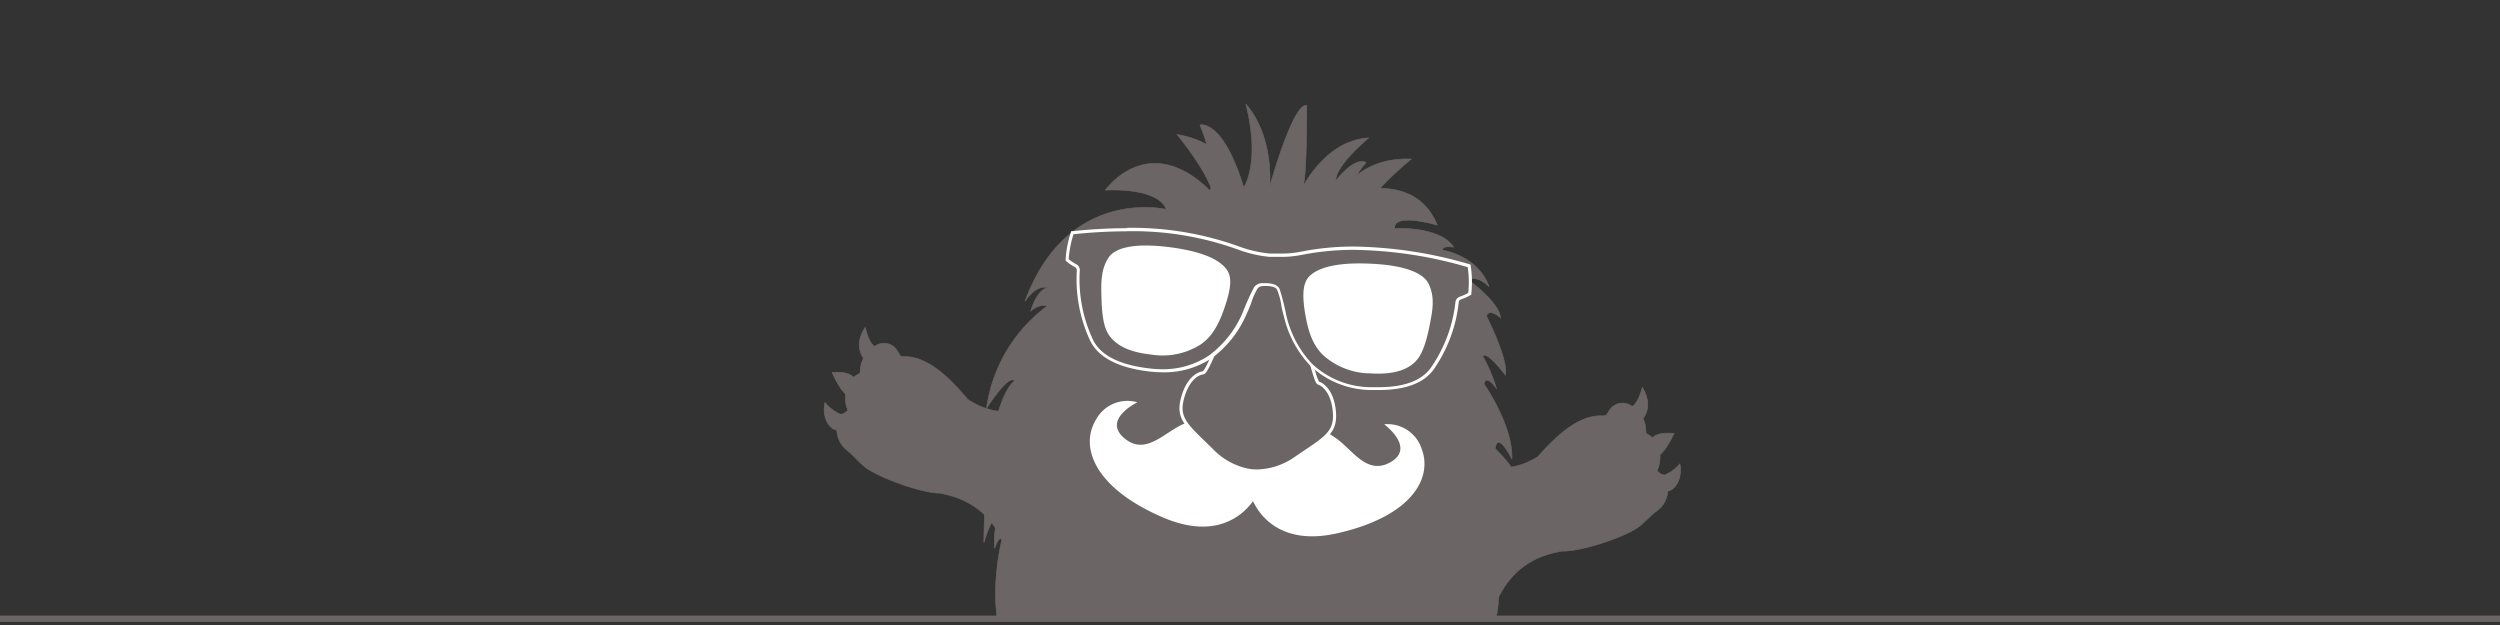 <svg id="Layer_2" data-name="Layer 2" xmlns="http://www.w3.org/2000/svg" xmlns:xlink="http://www.w3.org/1999/xlink" viewBox="0 0 400 100"><rect x="0" y="0" width="400" height="100" fill="#333333" stroke="none"/><defs><style>.cls-1{fill:none;}.cls-2{clip-path:url(#clip-path);}.cls-3,.cls-4,.cls-5,.cls-6,.cls-8,.cls-9{fill:#6c6565;}.cls-11,.cls-3,.cls-4,.cls-5,.cls-6{stroke:#6c6565;}.cls-3,.cls-4,.cls-6{stroke-linecap:round;}.cls-3{stroke-width:0.1px;}.cls-4,.cls-5{stroke-width:0.11px;}.cls-6{stroke-width:0.09px;}.cls-10,.cls-11,.cls-7{fill:#fff;}.cls-7,.cls-8{fill-rule:evenodd;}.cls-8{stroke:#fff;stroke-width:0.5px;}</style><clipPath id="clip-path"><rect class="cls-1" x="125.5" y="9" width="150" height="90"/></clipPath></defs><title>Introductions-Gary-HOVER</title><g class="cls-2"><g id="body"><path class="cls-3" d="M242.43,86.88c1-5.42-2.41-10.71-2.41-10.71-.29-2.87,2.79,1.17,2.79,1.17.2-2-3.58-5.55-3.58-5.55.38-3,2.67,1.65,2.67,1.65.24-5.25-4.45-12-4.45-12,.32-1.75,2,.77,2,.77A25.16,25.16,0,0,0,237.24,57c.61-1,3.61,3,3.61,3,.6-2.29-3-9.4-3-9.4.36-1.42,2.23.23,2.23.23-.19-2.45-5.05-6-5.05-6,1.4-.91,3.23,1.06,3.23,1.06-1.81-5.05-7.47-5.87-7.47-5.87,0-.81,1.79-.47,1.79-.47-2.13-3.38-9.43-3-9.43-3-.24-2.62,6.81-.53,6.81-.53-3.32-8.13-12.11-5.2-13.11-6.11S218.58,26,218.58,26c-1.86-1-4.87,2.92-4.87,2.92,0-2.51,5.27-6.85,5.27-6.85-6.86.36-10.52,7.86-10.52,7.86.66-1.48.62-13.05.62-13.05-2.2-.47-5.91,12.93-5.91,12.93.41-9-3.83-13.13-3.83-13.13C201.73,26.13,199,30,199,30c-3.38-11.05-7-10-7-10,3.35,8.53,1.56,10.47,1.56,10.47-9.91-9.69-16.69-.06-16.69-.06,9.18-.29,9.71,3.09,9.71,3.09S170.8,29.74,164,48.21c0,0,1.81-2.82,3.63-2.15,0,0-1.6,0-2.7,3.7,0,0,1.36-1.24,2.62-.79a24.55,24.55,0,0,0-9.71,16.39s3.55-5.65,4.51-4.41c0,0-4.69,2.53-4.93,25.88,0,0,1.25-4.5,2.2-3.83a12.91,12.91,0,0,0-.48,4.74s.73-2.2,1.15-1.35c0,0-2.56,10.21.49,16.77,0,0,.37-3.69,1.42-2.53,0,0-.94,7.13,1.79,9.59l.84-4a9.72,9.72,0,0,0,2.18,7.09,15.41,15.41,0,0,0,.61,6.41,10.84,10.84,0,0,0,4.63,6.16s-.13-2.73,1.19-4.21c0,0,3.75,9.12,6.29,10,0,0-2.48-4.94-.88-5,0,0,3.53,7.4,9.7,8,0,0-3.28-5.54-3.09-6.74l1.08.49c1.06,1,3.8,5.21,5,5.8a38.73,38.73,0,0,1-2-4.49q1.07.43,2.09.81a34.93,34.93,0,0,0,4.47,4.15.51.51,0,0,1,.61,0,15.8,15.8,0,0,0,2.68,1.67,13.13,13.13,0,0,0,2.3-1.28.59.59,0,0,1,1,.52,2.78,2.78,0,0,1-.16.64,1.52,1.52,0,0,1,.39,1.42l.09,0a.48.48,0,0,1,.25.15c1.47-.89,2.75-2.33,4.39-2.85a.59.59,0,0,1,1.05.23,8.72,8.72,0,0,1,0,2.43,24.81,24.81,0,0,0,2.13-1.78.5.5,0,0,1,.47-.14,5.68,5.68,0,0,1,2.48-1.87.6.6,0,0,1,.79.75,7.08,7.08,0,0,1-1.77,3l.54.14c2.48-.36,4.44-4.21,4.44-4.21.92,1.7-1.09,4.1-1.09,4.1,3.61-1.78,5.1-5.86,5.66-8.1.29-.22.57-.43.83-.66a6.72,6.72,0,0,1-.06,1.33,7,7,0,0,0,1.94-3.11,21.93,21.93,0,0,0,2.07-2.59c-.22,1.28-.45,2.24-.45,2.24,4.3-2.38,5.55-6.49,5.9-10a45.52,45.52,0,0,0,2-9.62c1-.15.77,2.43.77,2.43,1.46-2.29,1.16-7.92,1.16-7.92.59-2.94,1.61.57,1.61.57,3-5.06,1.11-13.93,1.11-13.93,1.11-.21,2.12,4.19,2.12,4.19.82-3.81-1.09-5.79-1.09-5.79C240.33,83.18,242.43,86.88,242.43,86.88Zm-42.49,48.49c-.51-.81-.64-1.52.53-1.52Q200.22,134.61,199.94,135.37Z"/><ellipse class="cls-4" cx="215.56" cy="34.22" rx="1.42" ry="2.66" transform="translate(108.01 224.14) rotate(-69.5)"/><path class="cls-4" d="M199.19,31.66c.13.72-1,1.48-2.53,1.7s-2.87-.2-3-.92,1-1.48,2.53-1.7S199.07,30.94,199.19,31.66Z"/><path class="cls-5" d="M198.89,31.2c.09,2.26-3,1.84-4.3,1.55a1.55,1.55,0,0,1-.47-.55c.55-3-5.77-10.67-5.77-10.67C197.91,23.13,198.89,31.2,198.89,31.2Z"/><path class="cls-5" d="M213.53,32.81c-.54,2.19,2.56,2.4,3.91,2.38a1.54,1.54,0,0,0,.57-.44c.07-3.07,7.79-9.3,7.79-9.3C216.1,25.09,213.53,32.81,213.53,32.81Z"/></g><path class="cls-6" d="M178.73,55.07s-.28,2.41,5.64,4"/><path class="cls-6" d="M228.79,58.33s-.26,2.41-6.39,2.65"/><path class="cls-3" d="M238.54,98.78c2.57-9,9-10.16,11.45-10.61,2.91.09,9.48-2.08,11.9-3.67,1.19-.78,2.1-2,3.23-2.78,2-1.43,2.59-4.77,0-6.34.83-1.83.68-4.4-1.12-5.65-.81-.56-.57-.13-.68-1.17A4.65,4.65,0,0,0,261.09,65a2.46,2.46,0,0,0-3.5.53c-.73,1-.28,1-1.55,1-3.89,0-7.58,3.84-10,6.56-4.27,2.64-9,2.34-11.21-.87"/><path class="cls-4" d="M262.13,66.07c.46.79.49,1.67.06,2s-1.15-.1-1.62-.89-.49-1.67-.06-2S261.67,65.28,262.13,66.07Z"/><path class="cls-5" d="M262.25,67.61s2.75-2,.52-5.63c0,0-.66,2.95-2,3.26S261.72,68.79,262.25,67.61Z"/><ellipse class="cls-4" cx="264.48" cy="71.73" rx="0.77" ry="1.6" transform="translate(-9.47 64.98) rotate(-13.76)"/><path class="cls-5" d="M267.85,69.36s-4.76-.68-3.77,2.66S267.85,69.36,267.85,69.36Z"/><path class="cls-4" d="M266.88,77.3c.08.78-.25,1.43-.73,1.45s-.94-.59-1-1.37.25-1.43.73-1.46S266.8,76.52,266.88,77.3Z"/><path class="cls-5" d="M265.82,76.06a1.14,1.14,0,0,0,.31,0h0a.22.22,0,0,0,.11,0,6.63,6.63,0,0,0,2.54-1.83c.46,2.16-.69,4.38-2.24,4.37-1.32,0-1.13-1.87-1-2.43A.68.68,0,0,1,265.82,76.06Z"/><path class="cls-3" d="M161.59,89.85c-2.31-9.1-8.68-10.41-11.14-10.94-2.91,0-9.42-2.35-11.79-4-1.16-.81-2-2-3.14-2.87-1.92-1.49-2.46-4.84.16-6.34-.78-1.85-.55-4.42,1.28-5.61.83-.54.57-.11.72-1.15A4.65,4.65,0,0,1,140,55.39a2.46,2.46,0,0,1,3.49.63c.7,1,.25,1,1.52,1.05,3.88.12,7.47,4.05,9.85,6.85,4.19,2.76,8.95,2.6,11.23-.55"/><path class="cls-4" d="M139,56.47c-.49.77-.54,1.65-.12,2s1.15-.07,1.64-.84.54-1.65.12-2S139.44,55.69,139,56.47Z"/><path class="cls-5" d="M138.79,58s-2.69-2.09-.36-5.64c0,0,.58,3,1.94,3.31S139.29,59.2,138.79,58Z"/><ellipse class="cls-4" cx="136.44" cy="62.05" rx="1.6" ry="0.77" transform="translate(40.34 177.08) rotate(-74.58)"/><path class="cls-5" d="M133.14,59.59s4.77-.55,3.69,2.77S133.14,59.59,133.14,59.59Z"/><path class="cls-4" d="M133.88,67.56c-.1.78.21,1.44.69,1.47s1-.56,1.05-1.34-.21-1.44-.69-1.48S134,66.78,133.88,67.56Z"/><path class="cls-5" d="M135,66.34a1.14,1.14,0,0,1-.31,0h0a.22.22,0,0,1-.11,0A6.63,6.63,0,0,1,132,64.41c-.52,2.14.56,4.4,2.12,4.43,1.32,0,1.19-1.83,1.11-2.4A.68.68,0,0,0,135,66.34Z"/><path id="moustache" class="cls-7" d="M200.48,80.19c-1.44,2-5.74,6.35-14.48,2.57-11.11-4.81-13.2-11.38-10.66-15.59a5.72,5.72,0,0,1,6.64-2.8s-5.6,2.69-2.16,5.68,6.4-.87,9.58-2.23,7.2-3.11,12.31-1.32c5.34-.85,9.09,1.65,11.87,3.49s5.11,6.23,9,3.9-1.11-6-1.11-6a5.72,5.72,0,0,1,6,3.94c1.75,4.59-1.47,10.69-13.26,13.44C205,87.46,201.54,82.43,200.48,80.19Z"/><path id="nose" class="cls-8" d="M203.36,43.59c4.57,3.9,6.71,17.43,7.61,17.71s2.38,1.69,2.55,4.89-1.74,4.05-6.15,7.07a11.13,11.13,0,0,1-6.11,2.1,7.52,7.52,0,0,1-1.69-.15,11.13,11.13,0,0,1-5.64-3.15c-3.8-3.75-5.54-4.93-4.8-8.05s2.33-4.23,3.38-4.36,4.86-13.32,10.53-16.06Z"/><path class="cls-9" d="M220.64,62.24q-.68,0-1.42,0a14.08,14.08,0,0,1-9.36-3.76,16.79,16.79,0,0,1-4.21-7.83,15.73,15.73,0,0,1-.42-1.8,11,11,0,0,0-.66-2.45c-.22-.48-.75-.73-1.74-.79a5.74,5.74,0,0,0-.59,0,1.41,1.41,0,0,0-1.29.52,11.06,11.06,0,0,0-1.07,2.31,15.7,15.7,0,0,1-.72,1.72,16.77,16.77,0,0,1-5.46,7A13.43,13.43,0,0,1,186,59.33a18.25,18.25,0,0,1-2.12-.13c-4.82-.56-7.92-2.13-9.23-4.67a22.84,22.84,0,0,1-2.18-11.18.84.84,0,0,0-.31-.76l-.34-.2a6.45,6.45,0,0,1-1-.71l-.09-.08v-.13a16.88,16.88,0,0,1,.78-4.11l.05-.15.16,0a82.35,82.35,0,0,1,8.54-.47,50.12,50.12,0,0,1,18.17,3,19.94,19.94,0,0,0,4.8,1.08h.1c.51,0,1,0,1.54,0a16.6,16.6,0,0,0,3.35-.3,42.49,42.49,0,0,1,8.53-.83,68.34,68.34,0,0,1,18.24,2.78l.15,0,0,.16a16.85,16.85,0,0,1,.08,4.18v.13l-.11.07a6.46,6.46,0,0,1-1.14.52l-.37.14a.84.84,0,0,0-.44.7,22.85,22.85,0,0,1-4,10.66c-1.54,2-4.39,3.09-8.47,3.09Z"/><path class="cls-10" d="M180.19,37a49.5,49.5,0,0,1,18.08,3,20.09,20.09,0,0,0,4.86,1.1h.11c.52,0,1,0,1.56,0a16.83,16.83,0,0,0,3.39-.3,42,42,0,0,1,8.48-.82,67.61,67.61,0,0,1,18.17,2.77,16.83,16.83,0,0,1,.08,4.12,9.36,9.36,0,0,1-1.47.65,1.06,1.06,0,0,0-.59.89,22.73,22.73,0,0,1-4,10.54c-1.4,1.85-4,3-8.27,3q-.67,0-1.41,0a13.89,13.89,0,0,1-9.2-3.69,16.66,16.66,0,0,1-4.15-7.72,38.61,38.61,0,0,0-1.09-4.29c-.32-.71-1.15-.89-2-.94h0a5.58,5.58,0,0,0-.58,0,1.68,1.68,0,0,0-1.5.63,38.65,38.65,0,0,0-1.8,4,16.66,16.66,0,0,1-5.38,6.91A13.2,13.2,0,0,1,186,59.08a18,18,0,0,1-2.09-.13c-5.1-.6-7.86-2.25-9-4.53a22.73,22.73,0,0,1-2.15-11.06,1.06,1.06,0,0,0-.43-1,9.39,9.39,0,0,1-1.34-.88,16.83,16.83,0,0,1,.77-4,81.71,81.71,0,0,1,8.52-.47m0-.5a82.64,82.64,0,0,0-8.57.47l-.31,0-.1.3a17.14,17.14,0,0,0-.8,4.17l0,.25.19.17a6.66,6.66,0,0,0,1.07.73l.33.2a.62.62,0,0,1,.2.54,23.08,23.08,0,0,0,2.2,11.3c1.35,2.61,4.52,4.23,9.43,4.8a18.61,18.61,0,0,0,2.15.13,13.68,13.68,0,0,0,7.87-2.31,17,17,0,0,0,5.55-7.11,15.82,15.82,0,0,0,.72-1.73,10.71,10.71,0,0,1,1-2.25c.12-.17.36-.41,1.08-.41a5.08,5.08,0,0,1,.53,0h0c.89.06,1.36.25,1.53.64a10.69,10.69,0,0,1,.65,2.4,15.87,15.87,0,0,0,.43,1.84,17,17,0,0,0,4.27,7.93,14.32,14.32,0,0,0,9.52,3.83c.49,0,1,0,1.43,0,4.16,0,7.07-1.07,8.67-3.19a23.09,23.09,0,0,0,4.07-10.77c0-.19.1-.43.28-.5l.36-.14a6.67,6.67,0,0,0,1.18-.54l.21-.13,0-.25a17.13,17.13,0,0,0-.09-4.24l-.05-.31-.3-.09a68.58,68.58,0,0,0-18.3-2.79,42.73,42.73,0,0,0-8.58.83,16.33,16.33,0,0,1-3.29.29c-.46,0-1,0-1.54,0h-.1a19.68,19.68,0,0,1-4.72-1.06,50.37,50.37,0,0,0-18.27-3.05Z"/><path class="cls-10" d="M196.15,48.54c-.85,2.65-1.9,5.14-4.1,6.61a11.37,11.37,0,0,1-7.85,1.58c-2.84-.3-5.19-1.11-6.54-2.82-1-1.22-1.34-3.11-1.43-6.34-.06-2.23-.12-4.47,1.15-6.37,1-1.5,3.87-2.33,9.26-1.71,4.32.5,8.07,1.55,9.6,3.59C197.15,44.27,196.93,46.1,196.15,48.54Z"/><path class="cls-10" d="M228.75,52c-.63,3.19-1.32,5-2.49,6.05-1.63,1.47-4.1,1.87-7,1.69a11.45,11.45,0,0,1-7.53-2.89c-1.94-1.83-2.56-4.48-3-7.25-.36-2.56-.27-4.41.82-5.45,1.87-1.77,5.77-2.18,10.15-1.94,5.46.3,8.17,1.61,8.91,3.27C229.63,47.6,229.19,49.81,228.75,52Z"/></g><line class="cls-11" y1="99" x2="400" y2="99"/><rect class="cls-1" width="400" height="100"/></svg>